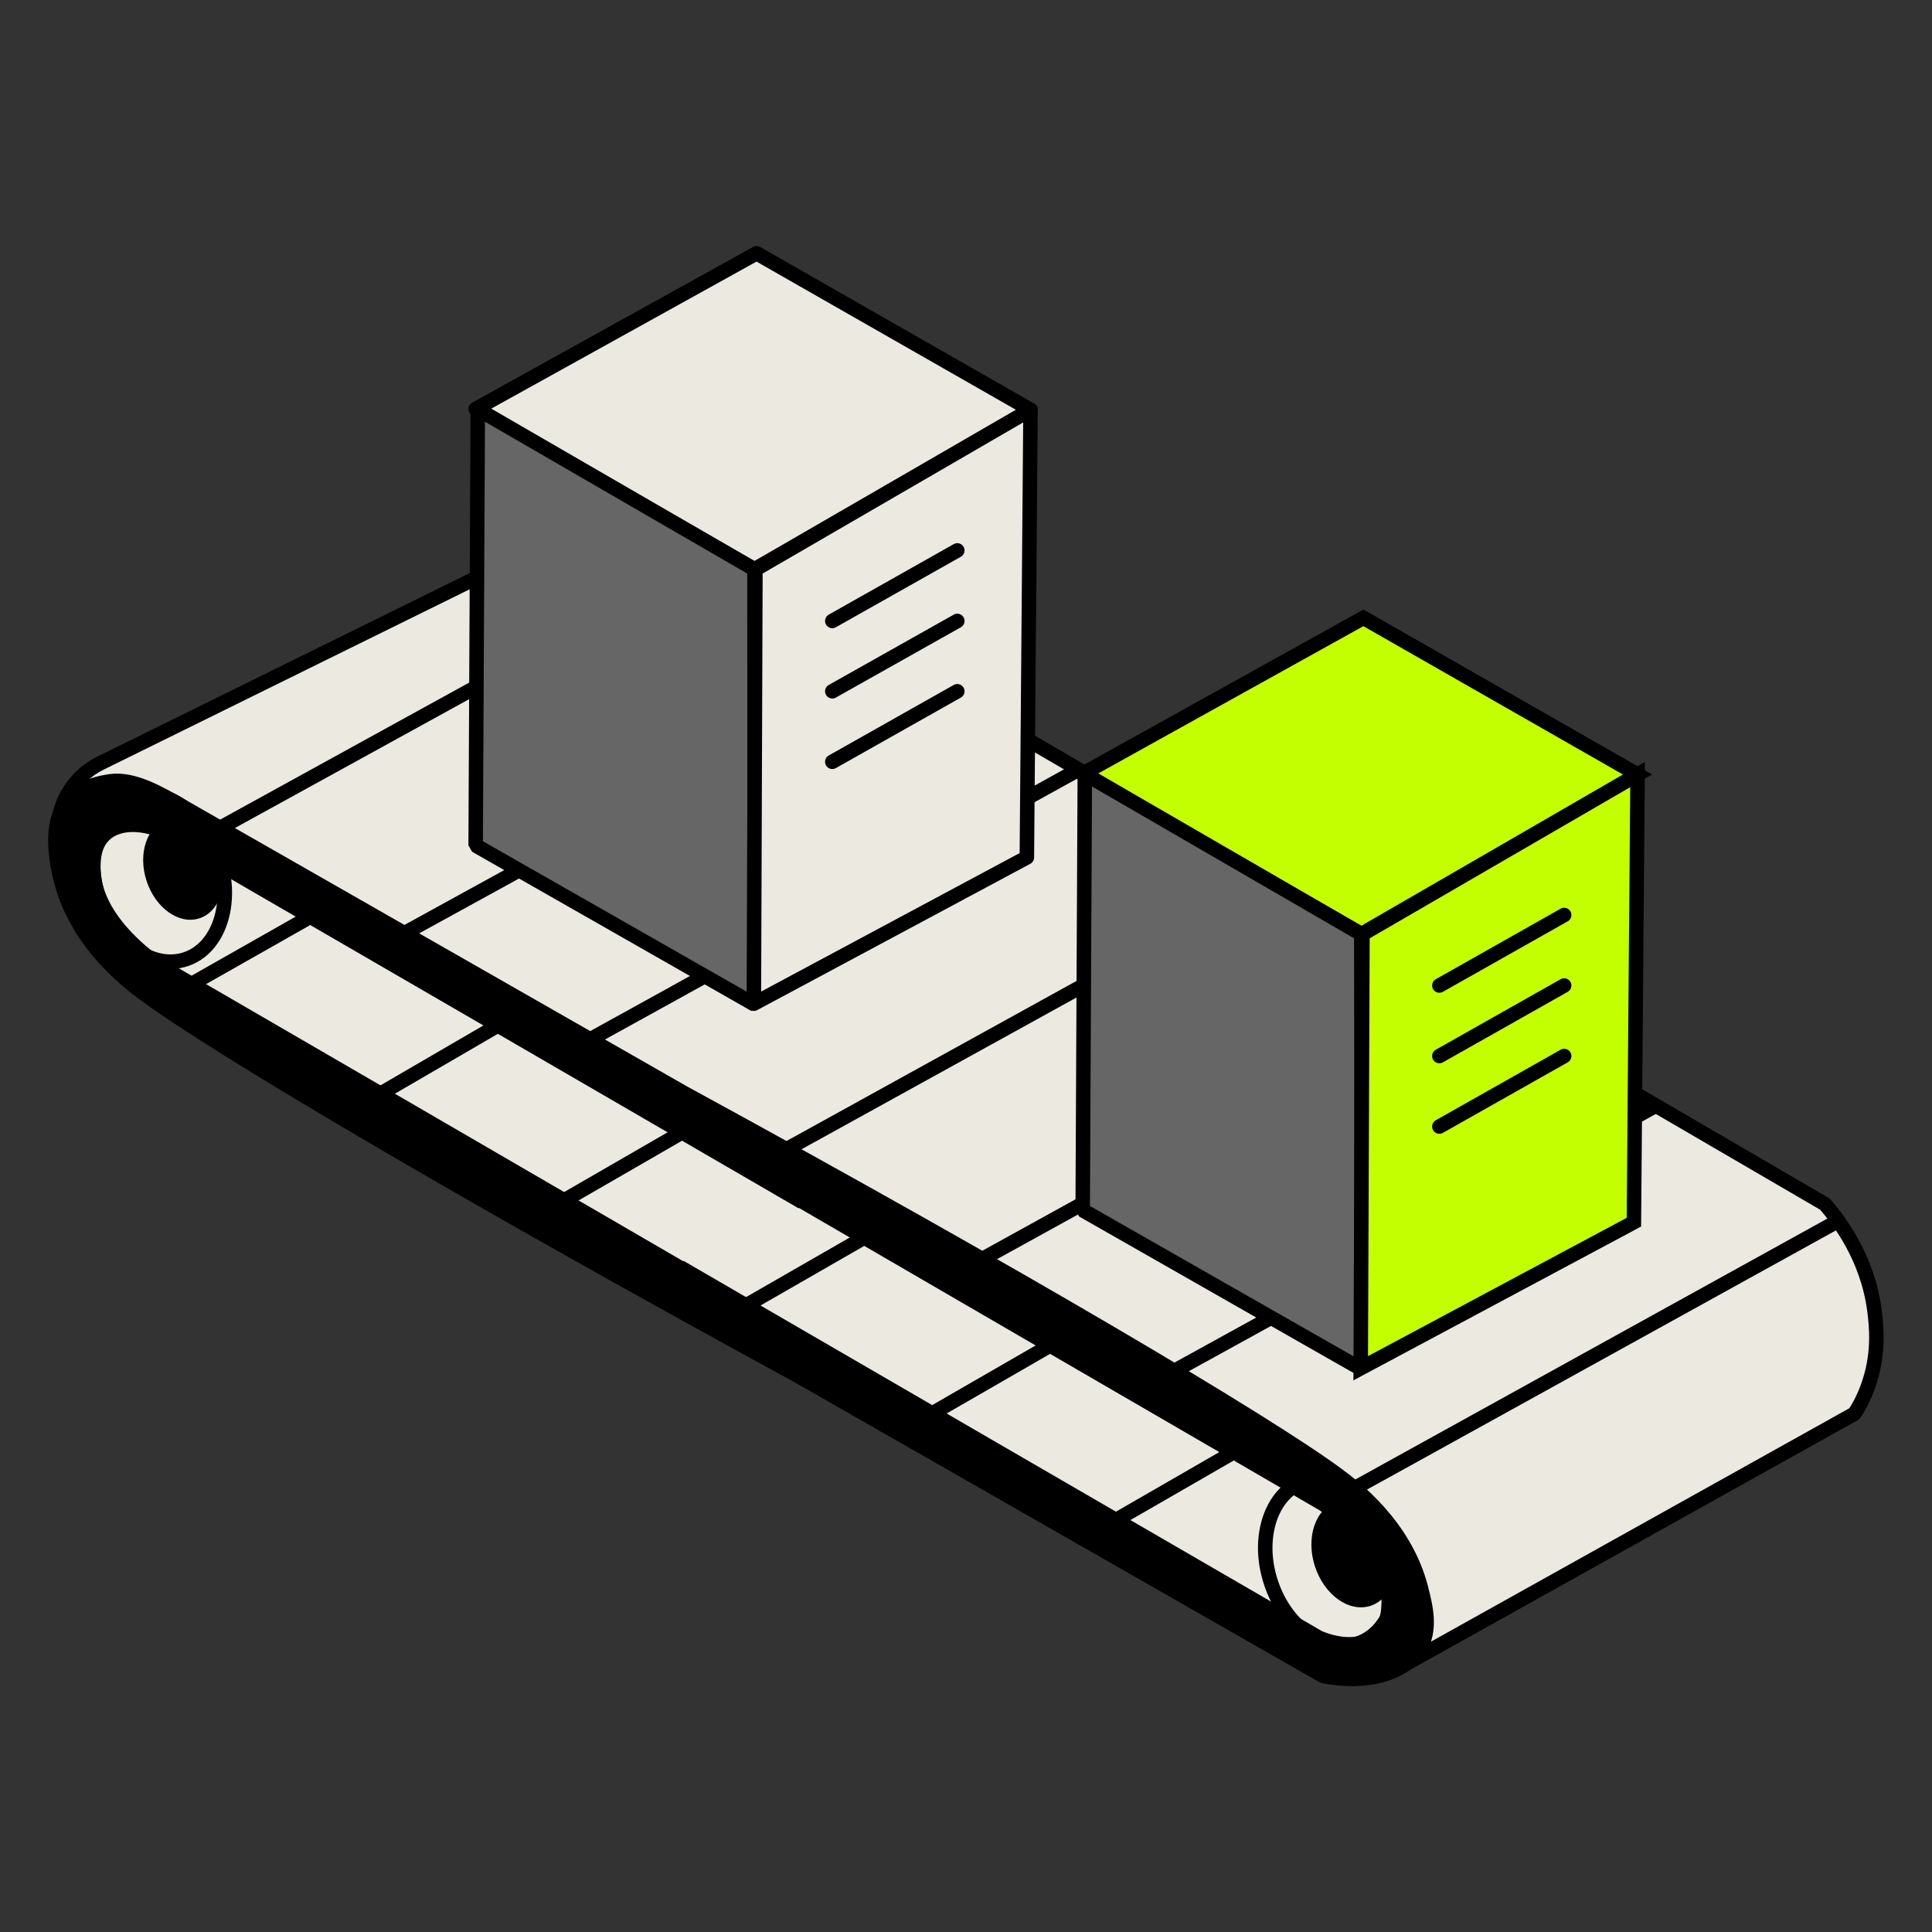 <?xml version="1.0" encoding="UTF-8"?> <svg xmlns="http://www.w3.org/2000/svg" id="Layer_1" viewBox="0 0 100 100"><rect x="0" y="0" width="100" height="100" fill="#333333" stroke="none"/><defs><style>.cls-1,.cls-2,.cls-3,.cls-4,.cls-5,.cls-6{stroke:#000;stroke-width:.75px;}.cls-1,.cls-2,.cls-4,.cls-6{stroke-linejoin:bevel;}.cls-2{fill:#666;}.cls-3{fill:#c4ff00;stroke-miterlimit:10;}.cls-4{fill:#fff;}.cls-4,.cls-5,.cls-6{stroke-linecap:round;}.cls-5{stroke-linejoin:round;}.cls-5,.cls-6{fill:#ebe9e0;}</style></defs><path class="cls-6" d="m33.13,26.6c24.22,14.13,37.1,21.6,61.32,35.72.71.81,2.21,2.75,2.57,5.5.1.8.28,2.31-.37,4.03-.21.57-.46,1.01-.66,1.32-7.48,4.18-16.27,9.07-23.75,13.25l-2.68-.13L5.86,49.2l-2.87-5.83c-.12-1.63.76-3.17,2.23-3.88l25.71-12.67c.67-.33,1.43-.41,2.15-.23h.06Z"></path><line class="cls-6" x1="40.85" y1="59.41" x2="65.76" y2="45.66"></line><line class="cls-6" x1="30.6" y1="53.77" x2="55.78" y2="39.86"></line><line class="cls-6" x1="21.01" y1="48.26" x2="46.38" y2="34.32"></line><line class="cls-6" x1="11.36" y1="42.87" x2="36.97" y2="28.78"></line><line class="cls-6" x1="38.79" y1="67.47" x2="44.55" y2="64.16"></line><line class="cls-6" x1="48.51" y1="73.01" x2="54.27" y2="69.69"></line><line class="cls-6" x1="57.86" y1="78.62" x2="63.62" y2="75.3"></line><line class="cls-6" x1="9.99" y1="50.89" x2="16.02" y2="47.47"></line><line class="cls-6" x1="19.73" y1="56.59" x2="25.66" y2="53.14"></line><line class="cls-6" x1="29.31" y1="62.07" x2="35.06" y2="58.75"></line><line class="cls-6" x1="50.91" y1="65.13" x2="75.83" y2="51.38"></line><line class="cls-6" x1="60.98" y1="70.85" x2="85.65" y2="57.26"></line><line class="cls-6" x1="70.18" y1="76.99" x2="95.13" y2="63.2"></line><ellipse class="cls-6" cx="68.9" cy="80.87" rx="3.28" ry="4.42" transform="translate(-21.7 25.38) rotate(-18.08)"></ellipse><ellipse cx="70.06" cy="80.42" rx="2.1" ry="2.83" transform="translate(-21.5 25.72) rotate(-18.08)"></ellipse><ellipse class="cls-6" cx="8.23" cy="45.45" rx="3.28" ry="4.42" transform="translate(-13.7 4.8) rotate(-18.08)"></ellipse><ellipse cx="9.49" cy="44.97" rx="2" ry="2.69" transform="translate(-13.49 5.17) rotate(-18.08)"></ellipse><path class="cls-1" d="m73.55,82.2c-.85-3.28-3.51-5.26-4.33-5.87-3.64-2.69-16.27-10.19-33.86-19.78-8.68-4.96-17.36-9.92-26.04-14.88-1.05-.6-2.41-1.4-3.61-1.23s-2,.62-2.48,1.43c-.61,1.01-.32,2.75-.07,3.72.85,3.28,3.51,5.26,4.33,5.87,3.64,2.69,16.27,10.19,33.86,19.78,9.05,5.17,18.1,10.34,27.14,15.51,2.23.44,4.2-.1,4.99-1.39.61-1.01.32-2.18.07-3.15Zm-2.22,2.37c-.65.65-1.84.71-3.06.2-11.02-6.39-22.05-12.78-33.07-19.18,0,0,0,.02,0,.03-9-5.23-18-10.46-27-15.68-.57-.4-3.45-2.47-3.37-5.12.01-.38.04-1.09.55-1.59.65-.65,1.84-.71,3.06-.2,11.02,6.39,22.05,12.78,33.07,19.18,0,0,0-.02,0-.03,9,5.23,18,10.46,27,15.68.57.4,3.45,2.47,3.37,5.11-.01.38-.04,1.09-.55,1.6Z"></path><polygon class="cls-5" points="24.62 21.17 39.05 29.47 53.34 21.21 39.16 13.11 24.62 21.17"></polygon><polygon class="cls-2" points="24.62 43.76 39.07 52 39.05 29.47 24.73 21.18 24.62 43.76"></polygon><polygon class="cls-5" points="53.15 44.38 39.02 51.95 39.1 29.47 53.34 21.21 53.15 44.38"></polygon><line class="cls-4" x1="43.08" y1="32.14" x2="49.55" y2="28.49"></line><line class="cls-4" x1="43.08" y1="35.78" x2="49.55" y2="32.14"></line><line class="cls-4" x1="43.08" y1="39.43" x2="49.55" y2="35.78"></line><polygon class="cls-3" points="56.04 40.05 70.46 48.35 84.76 40.09 70.57 31.98 56.04 40.05"></polygon><polygon class="cls-2" points="56.04 62.64 70.49 70.88 70.46 48.35 56.15 40.06 56.04 62.64"></polygon><polygon class="cls-3" points="84.57 63.26 70.43 70.82 70.52 48.35 84.76 40.09 84.57 63.26"></polygon><line class="cls-4" x1="74.5" y1="51.01" x2="80.96" y2="47.36"></line><line class="cls-4" x1="74.5" y1="54.66" x2="80.96" y2="51.01"></line><line class="cls-4" x1="74.5" y1="58.31" x2="80.96" y2="54.66"></line></svg> 